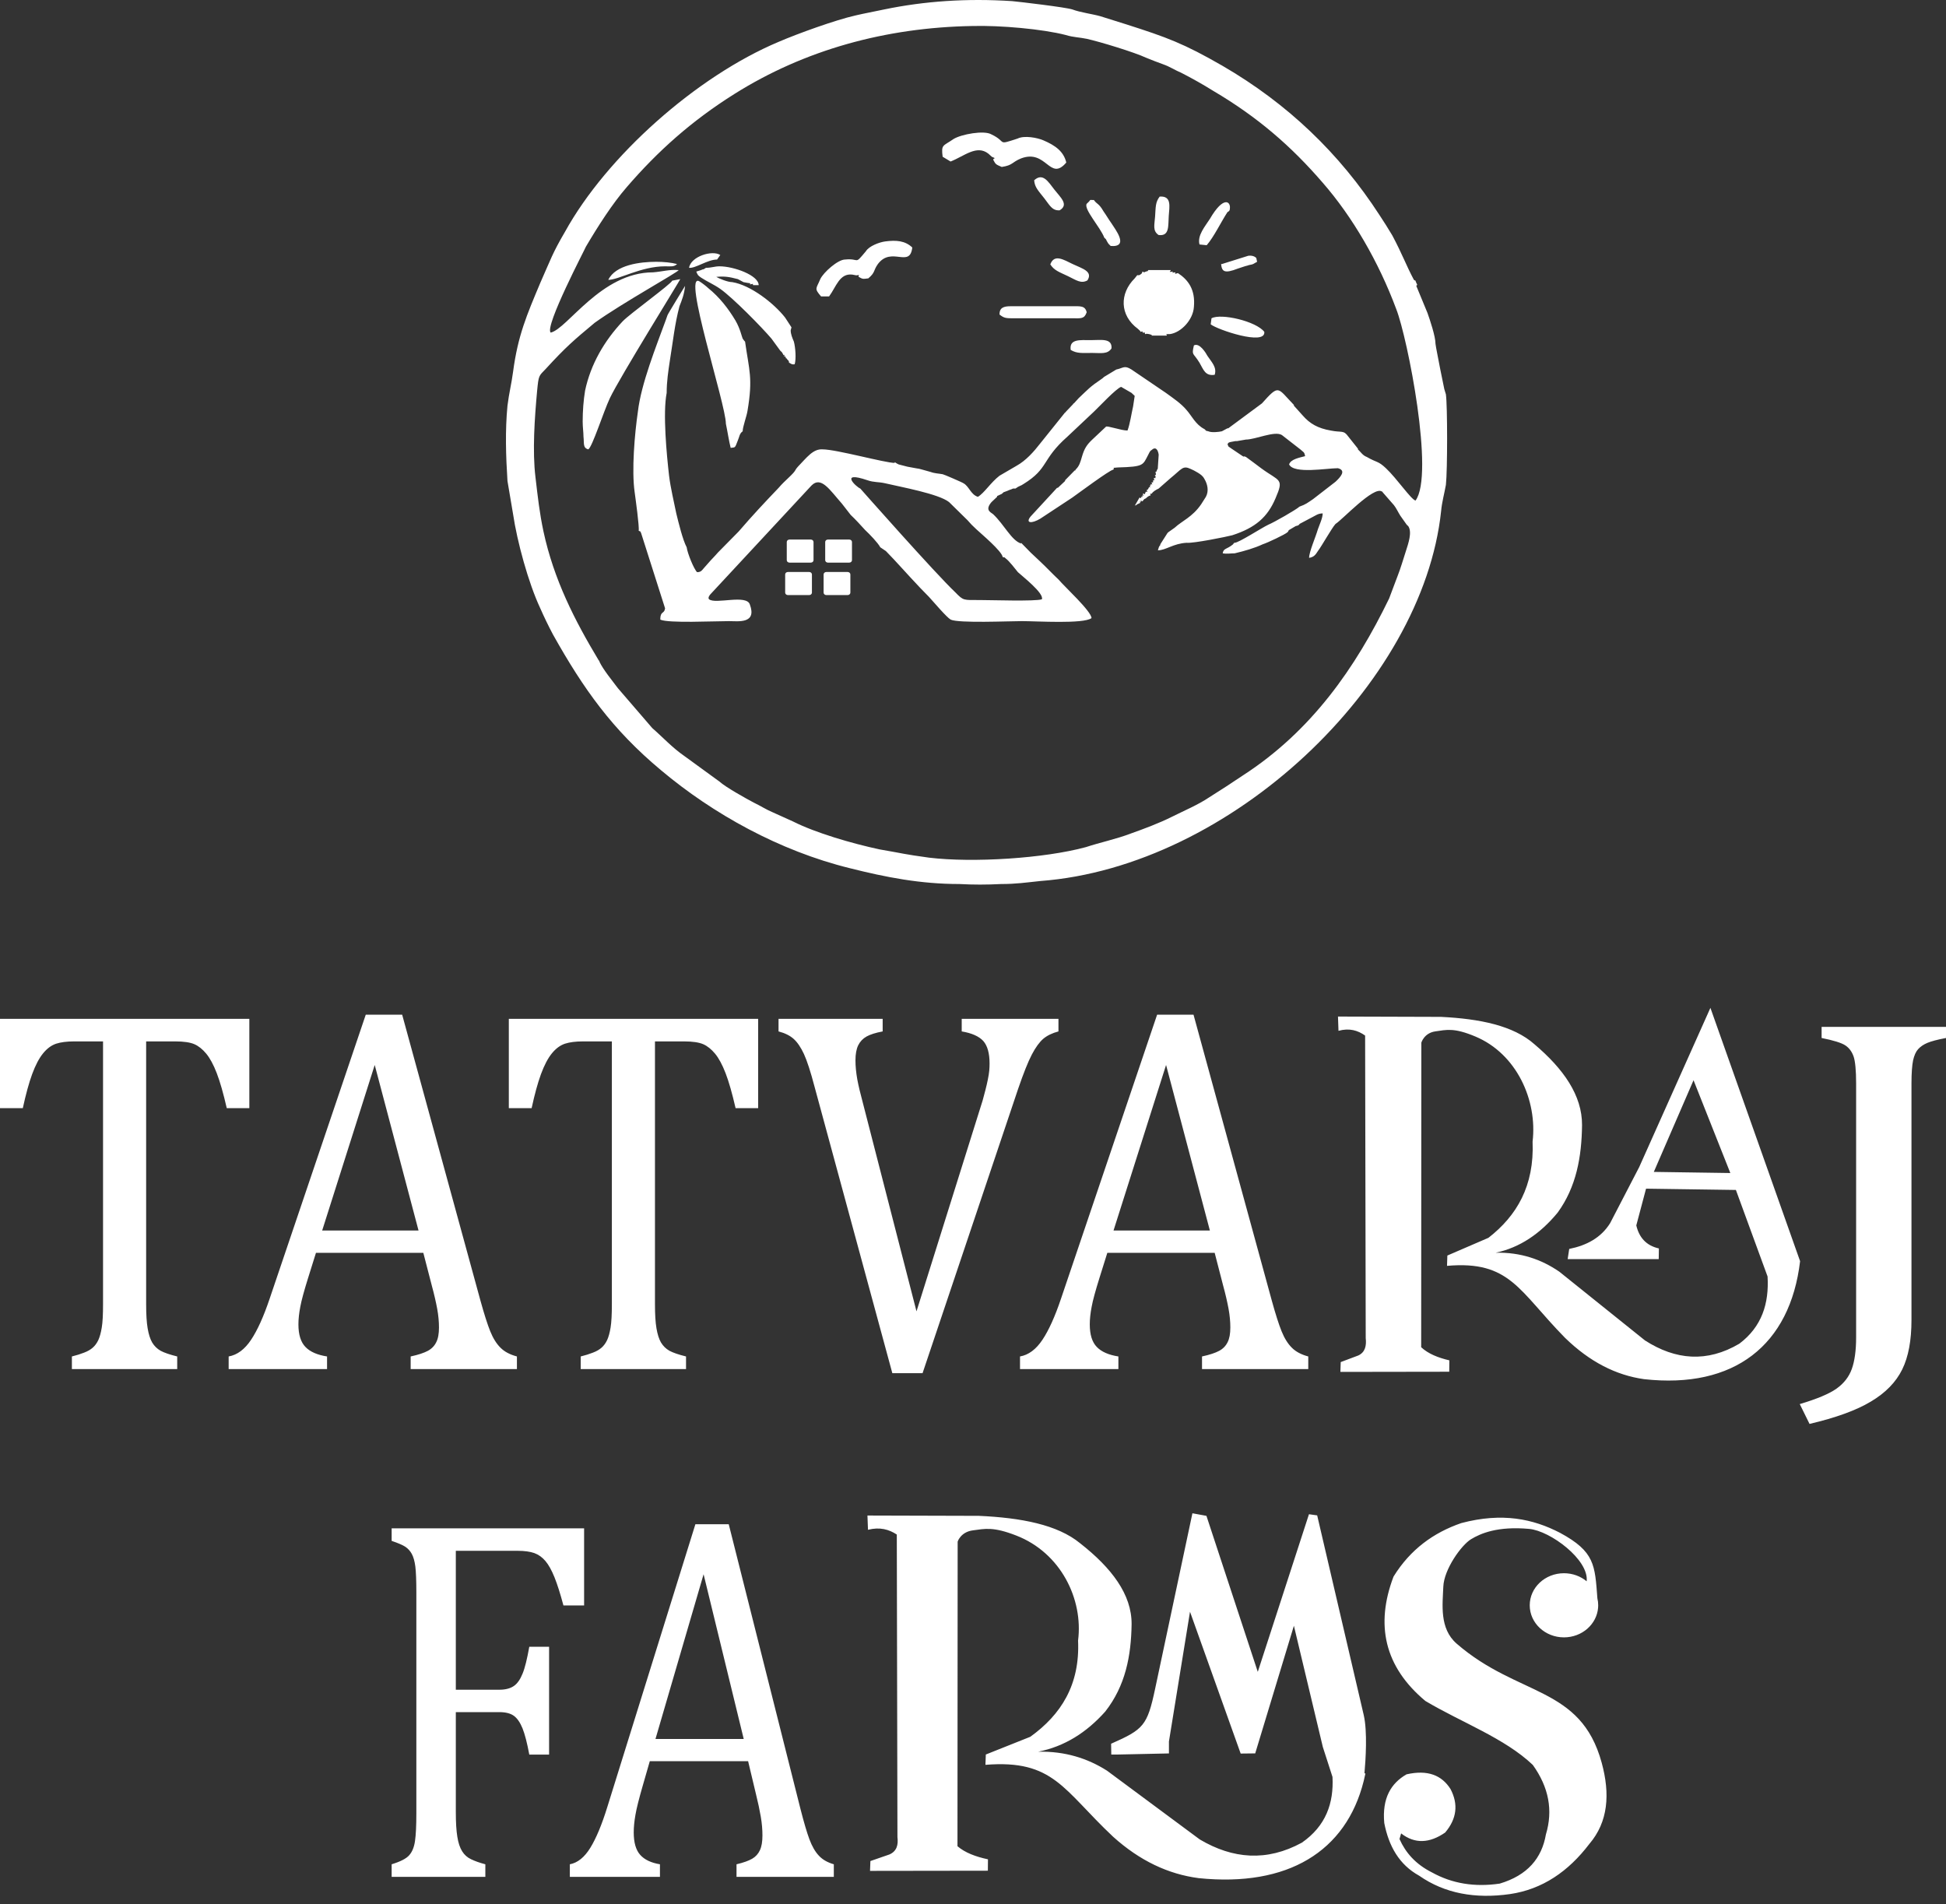 <svg xmlns="http://www.w3.org/2000/svg" width="140" height="137" viewBox="0 0 140 137" fill="none"><rect x="0" y="0" width="140" height="137" fill="#333333" stroke="none"/><path fill-rule="evenodd" clip-rule="evenodd" d="M68.28 36.122L69.603 37.422C69.834 37.693 69.949 37.802 70.237 38.073C70.582 38.398 72.078 39.644 72.136 40.078C72.309 40.132 72.194 40.024 72.366 40.186C72.597 40.349 73.057 40.945 73.23 41.162C73.517 41.433 75.129 42.679 74.956 43.113C74.496 43.275 71.273 43.167 70.467 43.167C69.316 43.167 69.316 43.221 68.74 42.625C67.301 41.27 61.891 35.146 61.891 35.146C61.603 35.038 60.337 33.845 62.409 34.55C62.87 34.713 63.215 34.658 63.675 34.767C64.826 35.038 67.531 35.526 68.28 36.122ZM46.984 19.592C43.243 19.592 40.825 23.657 39.617 23.928C39.157 23.494 42.149 17.804 42.149 17.75C43.013 16.286 44.049 14.661 45.085 13.468C47.329 10.867 49.747 8.699 52.855 6.748C57.862 3.605 63.675 1.979 69.949 1.871C71.963 1.816 75.014 2.088 76.683 2.521C77.201 2.684 77.661 2.684 78.179 2.792C79.158 3.009 81.633 3.768 82.438 4.147C82.841 4.31 83.244 4.472 83.705 4.635C84.165 4.797 84.568 5.068 84.971 5.231C85.719 5.61 86.582 6.098 87.273 6.531C90.496 8.428 92.914 10.542 95.158 13.143C97.288 15.582 99.187 18.834 100.454 22.248C101.259 24.307 103.216 34.171 101.835 36.013C101.49 35.905 100.511 34.442 99.705 33.683C99.13 33.141 99.072 33.303 98.324 32.87C98.036 32.762 97.921 32.545 97.691 32.328V32.274L97 31.407C96.655 30.919 96.54 31.136 95.734 30.973C94.813 30.811 94.237 30.485 93.719 29.889L93.086 29.185V29.131C91.878 27.884 92.05 27.613 90.784 29.022L88.367 30.811H88.309L87.906 31.027C87.676 31.081 87.158 31.136 86.928 31.027C86.64 30.973 86.813 30.973 86.64 30.865C86.007 30.54 85.719 29.889 85.374 29.51C84.971 29.022 84.395 28.643 83.877 28.264L81.403 26.584C80.884 26.258 80.827 26.475 80.309 26.584L79.503 27.071C79.388 27.125 79.388 27.18 79.215 27.288C78.41 27.83 78.294 27.992 77.604 28.643L77.258 29.022C77.201 29.022 77.201 29.076 77.201 29.076L76.683 29.618C76.683 29.672 76.625 29.672 76.625 29.672L74.841 31.895C74.381 32.491 73.805 33.141 73.115 33.52L71.906 34.225C71.273 34.713 70.812 35.471 70.352 35.742C69.834 35.58 69.719 34.984 69.316 34.767C69.258 34.713 67.877 34.117 67.819 34.117C67.531 34.062 67.244 34.062 66.956 33.954C65.575 33.575 66.668 33.845 65.287 33.575L64.654 33.412C64.424 33.303 64.481 33.303 64.366 33.249V33.303C63.675 33.303 60.164 32.328 59.186 32.328C58.495 32.274 58.035 32.924 57.402 33.575C57.114 33.9 57.344 33.791 56.711 34.388C56.481 34.604 56.251 34.821 56.02 35.092C54.984 36.176 54.121 37.097 53.142 38.235L51.646 39.753C51.416 40.024 51.186 40.24 50.955 40.511C50.495 40.999 50.495 41.162 50.15 41.162C49.919 40.945 49.459 39.807 49.401 39.373C49.114 38.831 48.826 37.639 48.653 36.935C48.48 36.067 48.25 35.146 48.135 34.225C47.962 32.708 47.675 29.727 47.962 28.264C47.962 27.451 48.078 26.692 48.193 25.933C48.423 24.524 48.538 23.332 48.883 22.031C49.056 21.598 49.229 21.164 49.286 20.568C49.286 20.568 48.02 22.627 48.02 22.681C47.962 22.844 47.962 22.844 47.905 23.007C47.214 24.903 46.121 27.613 45.891 29.618C45.66 31.19 45.43 33.845 45.66 35.417C45.718 35.851 46.006 37.91 45.948 38.181C46.121 38.289 46.006 38.127 46.121 38.344L47.847 43.763C47.79 44.197 47.502 43.926 47.502 44.576C48.078 44.847 51.358 44.684 52.452 44.684C53.085 44.684 54.466 44.901 53.948 43.492C53.718 42.733 51.473 43.492 51.013 43.113C50.898 43.004 51.071 42.788 51.128 42.733L58.38 34.929C59.071 34.225 59.704 35.255 60.567 36.23L61.2 37.043C61.546 37.368 61.891 37.748 62.236 38.127C62.582 38.452 63.157 39.048 63.33 39.373L63.733 39.644C64.481 40.403 65.229 41.27 66.208 42.3L66.841 42.95C67.186 43.33 68.107 44.413 68.395 44.576C68.97 44.847 72.597 44.684 73.517 44.684C74.611 44.684 77.949 44.901 78.525 44.468C78.525 43.98 76.568 42.191 76.165 41.704C75.704 41.27 75.302 40.837 74.841 40.403C74.611 40.186 74.438 40.024 74.15 39.753L73.46 39.048V39.102C72.769 38.886 72.251 37.748 71.445 36.989C71.215 36.826 70.87 36.664 71.33 36.122L71.733 35.742V35.688L72.078 35.526C72.136 35.471 72.136 35.471 72.194 35.417C72.309 35.363 72.366 35.363 72.481 35.309C72.712 35.2 72.654 35.255 72.884 35.146H73.057C73.345 34.929 73.402 34.984 73.632 34.821C75.474 33.683 74.899 33.087 76.798 31.407L78.697 29.618C79.1 29.239 80.251 27.992 80.654 27.83L81.403 28.264C81.518 28.372 81.518 28.372 81.633 28.48L81.518 29.239C81.403 29.727 81.287 30.54 81.115 30.973C80.654 30.973 79.618 30.594 79.561 30.702L78.582 31.623C78.179 32.003 78.007 32.274 77.834 32.87C77.719 33.249 77.661 33.52 77.374 33.791C77.374 33.845 77.374 33.845 77.316 33.845L76.625 34.55V34.604L76.107 35.092H76.05L74.15 37.151C73.748 37.639 74.208 37.693 74.841 37.314L77.143 35.797C77.604 35.471 79.791 33.845 80.079 33.791C80.309 33.629 79.791 33.683 80.424 33.629C82.323 33.575 82.208 33.466 82.611 32.708C82.669 32.599 82.726 32.436 82.841 32.382C83.129 32.111 83.302 32.328 83.359 32.708L83.302 33.575C83.302 33.683 83.302 33.737 83.244 33.791C83.129 34.117 83.244 33.845 83.129 33.954C83.187 34.279 83.187 34.117 83.072 34.171L83.129 34.225C83.129 34.55 83.129 34.333 83.014 34.388C83.072 34.713 83.014 34.496 82.957 34.55C82.957 34.821 82.957 34.658 82.841 34.713C82.899 34.875 82.957 34.875 82.784 34.821C82.784 35.038 82.841 34.875 82.726 34.929C82.726 35.092 82.784 35.092 82.669 35.038C82.554 35.309 82.554 35.2 82.496 35.255C82.554 35.417 82.554 35.417 82.438 35.363C82.266 35.742 82.438 35.471 82.208 35.526C82.266 35.688 82.323 35.688 82.151 35.634C82.208 35.797 82.266 35.742 82.093 35.742C82.093 35.851 82.151 35.851 81.978 35.797L81.633 36.393L81.69 36.339C81.69 36.393 81.748 36.339 81.805 36.284L82.036 36.176C81.978 36.013 81.921 36.068 82.093 36.122C82.036 35.959 82.036 36.013 82.208 36.068C82.266 35.905 82.208 36.068 82.323 35.905L82.438 35.851C82.554 35.742 82.611 35.688 82.784 35.634C82.726 35.471 82.726 35.526 82.841 35.526C82.957 35.363 83.129 35.255 83.359 35.146L84.223 34.388C85.028 33.737 85.086 33.466 85.662 33.737L85.892 33.845L86.18 34.008C86.352 34.116 86.525 34.225 86.64 34.442C86.87 34.821 86.985 35.309 86.755 35.742L86.41 36.284C85.777 37.206 85.028 37.477 84.51 37.964L84.05 38.289L83.993 38.344L83.475 39.157V39.211C83.359 39.319 83.359 39.428 83.302 39.59C83.877 39.59 84.395 39.102 85.374 39.048C85.834 39.102 88.252 38.614 88.655 38.506C90.324 37.964 91.187 37.206 91.763 35.851C92.396 34.388 92.05 34.658 90.727 33.683C90.439 33.466 89.863 33.033 89.633 32.87C89.345 32.762 89.575 32.924 89.403 32.816L88.597 32.274C88.309 32.057 88.424 32.22 88.309 31.949C88.424 31.84 88.252 31.84 88.885 31.732C88.942 31.732 89 31.732 89 31.732L89.633 31.623C90.324 31.623 91.705 30.973 92.223 31.298L93.547 32.328C93.777 32.545 93.835 32.491 93.892 32.816C93.489 32.924 92.856 33.033 92.741 33.412C93.086 34.117 95.446 33.683 96.252 33.683C96.885 33.845 96.425 34.333 96.079 34.658L94.468 35.905C94.065 36.176 93.95 36.284 93.489 36.447C93.259 36.664 91.647 37.585 91.245 37.748C90.784 37.964 89.115 39.048 88.827 39.048C88.77 39.048 88.77 39.048 88.77 39.102C88.77 39.102 88.712 39.102 88.712 39.157C88.252 39.536 88.021 39.428 87.964 39.807C88.252 39.861 88.539 39.807 88.827 39.807C89.518 39.644 90.266 39.428 90.842 39.157C91.187 39.048 92.453 38.452 92.626 38.289C92.741 38.181 92.626 38.235 92.741 38.127L93.201 37.856C93.432 37.748 93.086 37.91 93.374 37.802C93.374 37.802 93.489 37.748 93.489 37.693L94.41 37.206C94.64 37.097 94.813 36.935 95.158 36.935C95.158 37.26 94.928 37.748 94.813 38.073C94.64 38.669 94.18 39.699 94.18 40.132C94.525 40.078 94.64 39.915 94.813 39.644C95.101 39.265 95.791 38.018 96.079 37.693C96.54 37.422 98.842 34.929 99.418 35.363C99.418 35.363 99.475 35.363 99.475 35.417L100.281 36.339C100.454 36.555 100.569 36.826 100.741 37.097L101.202 37.748L101.317 37.856C101.605 38.289 101.317 39.102 101.144 39.644C100.972 40.186 100.741 40.945 100.569 41.379C100.338 41.975 100.166 42.462 99.936 43.059C97.518 48.044 94.353 52.597 89.403 55.794C88.597 56.336 87.849 56.824 86.985 57.366C86.18 57.908 85.144 58.341 84.28 58.775C83.417 59.209 82.266 59.642 81.345 59.967C80.367 60.347 79.1 60.618 78.122 60.943C75.129 61.756 70.006 62.081 66.841 61.701C64.884 61.431 65.172 61.431 63.272 61.105C61.258 60.672 58.668 59.913 57.056 59.1C56.596 58.883 56.078 58.667 55.617 58.45C55.099 58.233 54.697 57.962 54.236 57.745C53.718 57.474 52.164 56.607 51.761 56.228L49.229 54.385C48.365 53.789 47.675 53.03 46.926 52.38L44.452 49.508C44.049 48.966 43.416 48.207 43.128 47.611C43.128 47.557 43.128 47.557 43.07 47.502C41.344 44.63 39.847 41.704 39.099 38.235C38.811 36.88 38.696 35.797 38.523 34.333C38.293 32.436 38.466 30.052 38.638 28.155C38.754 26.963 38.754 27.071 39.272 26.529C40.711 24.958 41.286 24.47 42.782 23.223C44.739 21.814 48.768 19.592 48.826 19.43C48.135 19.375 47.675 19.538 46.984 19.592ZM40.653 16.666C39.732 18.237 39.617 18.671 38.869 20.351C37.89 22.681 37.257 24.145 36.912 26.746C36.797 27.613 36.624 28.264 36.509 29.185C36.336 30.973 36.394 32.816 36.509 34.604L36.912 36.989C37.2 38.94 38.005 41.92 38.869 43.763C39.157 44.413 39.444 45.01 39.789 45.66C41.977 49.562 44.049 52.488 47.56 55.415C51.301 58.558 56.078 61.214 61.143 62.46C63.733 63.111 66.208 63.598 69.028 63.598C70.006 63.652 70.985 63.652 72.021 63.598C73.115 63.598 73.805 63.49 74.841 63.382C88.539 62.352 102.353 49.237 103.677 36.772C103.734 36.122 103.907 35.526 104.022 34.875C104.137 33.845 104.137 29.185 104.022 28.372C103.964 28.209 103.964 28.155 103.907 27.992L103.619 26.584C103.562 26.258 103.274 24.849 103.274 24.741C103.044 24.47 103.101 24.253 102.928 23.711L101.892 20.568C101.835 20.459 101.892 20.622 101.777 20.459C101.72 20.243 101.72 20.351 101.72 20.134C101.144 19.05 100.914 18.346 100.166 16.937C99.878 16.449 99.532 15.907 99.245 15.473C96.367 11.03 92.626 7.453 87.964 4.743C85.144 3.117 83.935 2.684 81.057 1.762L79.158 1.166C78.582 1.004 77.719 0.895 77.143 0.678C76.625 0.516 73.402 0.137 72.827 0.082C69.546 -0.134 66.496 0.082 63.618 0.678C62.87 0.841 62.236 0.949 61.546 1.112C60.107 1.437 57.402 2.413 56.02 3.009C50.092 5.502 43.646 11.246 40.653 16.666ZM52.222 30.485C52.337 31.027 52.452 31.786 52.567 32.22C52.912 32.166 52.855 32.274 53.085 31.678C53.2 31.407 53.2 31.19 53.43 31.027C53.43 30.702 53.718 29.944 53.776 29.564C54.179 27.18 53.891 26.638 53.603 24.578C53.545 24.524 53.545 24.524 53.43 24.361C53.373 24.253 53.258 23.657 52.912 23.061C52.394 22.194 51.761 21.381 50.955 20.73C50.783 20.568 50.495 20.351 50.322 20.243C49.056 19.484 52.222 29.076 52.222 30.485ZM48.365 20.189C48.25 20.459 45.315 22.573 44.797 23.115C43.473 24.524 42.495 26.204 42.092 28.101C41.977 28.805 41.919 29.564 41.919 30.323C41.919 30.756 41.977 31.081 41.977 31.407C42.034 31.895 41.919 32.22 42.322 32.328C42.61 32.166 43.416 29.618 43.876 28.643C44.567 27.18 48.941 20.134 48.941 20.08L48.365 20.189ZM82.208 19.538C82.093 19.647 82.266 19.592 82.036 19.755C81.863 19.863 81.921 19.755 81.805 19.809L81.633 20.026C80.539 21.11 80.539 22.681 81.863 23.657L82.036 23.82C82.036 23.765 82.036 23.82 82.036 23.874C82.323 23.82 82.151 23.82 82.208 23.928C82.496 23.928 82.323 23.928 82.381 24.036C82.496 24.036 82.381 23.982 82.669 24.036C83.072 24.145 82.784 24.09 82.841 24.145H83.935C83.993 24.036 83.705 24.036 84.165 24.036C84.971 23.928 85.834 23.007 85.892 22.085C86.007 20.839 85.489 20.134 84.741 19.647C84.51 19.701 84.51 19.755 84.568 19.592C84.165 19.647 84.395 19.592 84.395 19.538C83.993 19.592 84.223 19.538 84.223 19.43C83.877 19.43 82.899 19.43 82.611 19.43C82.496 19.538 82.784 19.43 82.438 19.538C82.151 19.647 82.381 19.592 82.208 19.538ZM50.783 19.267C50.725 19.321 50.783 19.267 50.61 19.375C50.553 19.375 50.553 19.375 50.437 19.43C50.265 19.484 50.265 19.484 50.092 19.538C50.207 19.809 50.207 19.809 50.437 19.972C50.84 20.243 51.358 20.459 51.819 20.785C52.74 21.435 54.812 23.549 55.502 24.361L56.135 25.229C56.193 25.283 56.135 25.229 56.251 25.337C56.366 25.554 56.308 25.391 56.366 25.554C56.481 25.5 56.423 25.5 56.423 25.662C56.538 25.662 56.481 25.554 56.538 25.77C56.654 25.825 56.538 25.716 56.654 25.879C56.826 26.041 56.711 25.933 56.769 26.096C56.826 26.096 56.941 26.258 57.172 26.204C57.287 25.825 57.229 25.012 57.114 24.578C56.999 24.307 56.884 24.036 56.884 23.765L56.941 23.549L56.481 22.844C55.675 21.814 54.006 20.514 52.682 20.297C52.337 20.297 51.704 20.026 51.531 19.918C52.164 19.863 52.452 19.918 53.085 20.08L53.488 20.297L53.776 20.351C54.121 20.405 53.948 20.351 53.948 20.459C54.294 20.405 54.121 20.405 54.179 20.514H54.581C54.581 19.809 52.797 19.159 51.761 19.159C51.416 19.159 51.186 19.267 50.783 19.267ZM62.294 18.075C61.431 19.105 61.891 18.563 60.797 18.671C60.279 18.671 59.243 19.592 59.013 20.08C58.725 20.785 58.553 20.73 59.071 21.326H59.646C60.164 20.622 60.395 19.647 61.316 19.755L61.603 19.809C61.949 19.755 61.718 19.809 61.776 19.918C62.064 20.08 62.064 20.08 62.467 20.026C62.985 19.592 62.812 19.484 63.157 18.996C64.136 17.696 65.46 19.321 65.632 17.804C65.114 17.316 64.481 17.262 63.675 17.37C63.272 17.424 62.524 17.696 62.294 18.075ZM73.21 9.968C71.659 10.476 72.481 10.213 71.321 9.667C70.806 9.358 69.156 9.655 68.599 10.002C67.838 10.531 67.703 10.374 67.816 11.276L68.388 11.62C69.378 11.229 70.264 10.396 71.106 11.054L71.356 11.28C71.735 11.432 71.47 11.348 71.454 11.491C71.631 11.824 71.631 11.824 72.068 12.011C72.875 11.889 72.776 11.678 73.448 11.4C75.296 10.691 75.517 13.098 76.711 11.693C76.525 10.899 75.932 10.467 75.058 10.093C74.621 9.906 73.695 9.729 73.21 9.968ZM71.906 22.627C72.251 22.898 72.366 22.898 72.999 22.898H77.201C77.776 22.898 78.007 22.952 78.179 22.465C78.064 21.977 77.719 22.031 77.086 22.031H72.712C72.194 22.031 71.906 22.139 71.906 22.627ZM90.957 23.874C90.381 23.115 87.849 22.519 87.158 22.898L87.1 23.332C87.561 23.711 91.072 24.903 90.957 23.874ZM79.446 17.099C79.676 17.316 79.503 17.154 79.676 17.424C79.733 17.533 79.791 17.587 79.906 17.696C81.287 17.804 80.194 16.449 79.964 16.07C79.733 15.745 79.618 15.528 79.388 15.203C79.043 14.606 78.928 14.715 78.697 14.39C78.294 14.39 78.525 14.335 78.294 14.552C78.294 14.552 78.237 14.606 78.179 14.661C77.949 15.04 79.158 16.341 79.446 17.099ZM88.309 15.257C88.424 15.203 88.482 15.148 88.482 14.986C88.539 14.498 88.021 14.065 87.043 15.745C86.698 16.287 86.122 16.937 86.295 17.587L86.813 17.641C87.331 17.045 87.849 15.961 88.309 15.257ZM79.964 25.066C80.021 24.307 79.215 24.47 78.467 24.47C77.719 24.47 76.913 24.361 77.028 25.174C77.489 25.445 77.834 25.391 78.582 25.391C79.215 25.391 79.676 25.5 79.964 25.066ZM78.233 20.17C78.648 19.517 77.851 19.32 77.183 19.002C76.515 18.684 75.848 18.246 75.561 19.02C75.843 19.457 76.177 19.556 76.844 19.873C77.41 20.142 77.769 20.434 78.233 20.17ZM83.351 16.906C84.151 17.011 84.033 16.243 84.083 15.54C84.133 14.837 84.301 14.087 83.432 14.141C83.114 14.556 83.149 14.884 83.099 15.587C83.056 16.182 82.911 16.607 83.351 16.906ZM76.233 15.13C76.916 14.723 76.299 14.209 75.855 13.642C75.412 13.075 75.026 12.399 74.4 12.969C74.441 13.479 74.692 13.708 75.136 14.275C75.511 14.755 75.692 15.169 76.233 15.13ZM43.761 20.134C44.509 20.134 46.121 19.159 47.847 19.159C48.25 19.159 48.48 19.213 48.711 18.996C48.308 18.888 47.732 18.834 47.214 18.834C46.063 18.834 44.279 19.05 43.761 20.134ZM85.892 24.849C85.719 25.608 85.834 25.337 86.295 26.096C86.582 26.583 86.698 27.071 87.388 26.963C87.561 26.421 87.158 26.041 86.87 25.608C86.755 25.391 86.295 24.632 85.892 24.849ZM87.849 18.996C87.906 19.538 88.079 19.701 89.057 19.321C89.403 19.213 89.518 19.159 89.748 19.105C89.863 19.05 90.036 19.05 90.151 18.996L90.439 18.834L90.381 18.563C90.381 18.563 90.209 18.346 89.806 18.4L87.906 18.996H87.849ZM49.574 19.267C50.034 19.321 50.898 18.671 51.589 18.671L51.819 18.346C51.243 17.966 49.689 18.454 49.574 19.267ZM101.892 20.568L102.928 23.711C103.101 24.253 103.044 24.47 103.274 24.741C103.274 24.199 102.871 23.007 102.698 22.519L101.892 20.568C101.95 20.459 102.007 20.568 101.892 20.351C101.72 19.972 101.95 20.297 101.72 20.134C101.72 20.351 101.72 20.243 101.777 20.459C101.892 20.622 101.835 20.459 101.892 20.568ZM56.795 38.816H58.333C58.44 38.816 58.527 38.894 58.527 38.99V40.301C58.527 40.397 58.44 40.475 58.333 40.475H56.795C56.689 40.475 56.602 40.397 56.602 40.301V38.99C56.602 38.894 56.689 38.816 56.795 38.816ZM56.681 41.15H58.218C58.325 41.15 58.412 41.229 58.412 41.325V42.635C58.412 42.731 58.325 42.81 58.218 42.81H56.681C56.574 42.81 56.487 42.731 56.487 42.635V41.325C56.487 41.229 56.574 41.15 56.681 41.15ZM59.561 38.816H61.099C61.206 38.816 61.293 38.894 61.293 38.99V40.301C61.293 40.397 61.206 40.475 61.099 40.475H59.561C59.455 40.475 59.367 40.397 59.367 40.301V38.99C59.367 38.894 59.455 38.816 59.561 38.816ZM59.446 41.15H60.984C61.09 41.15 61.178 41.229 61.178 41.325V42.635C61.178 42.731 61.09 42.81 60.984 42.81H59.446C59.34 42.81 59.252 42.731 59.252 42.635V41.325C59.252 41.229 59.34 41.15 59.446 41.15Z" fill="white"></path><path fill-rule="evenodd" clip-rule="evenodd" d="M112.515 113.18C113.142 113.18 113.714 113.399 114.148 113.76C114.327 112.215 111.535 110.131 110.016 109.991C107.738 109.783 106.519 110.316 105.83 110.733C105.14 111.151 103.884 112.89 103.835 114.153C103.786 115.417 103.54 117.156 104.795 118.246C109.222 122.087 113.713 121.264 115.229 126.811C115.848 129.074 115.694 131.071 114.342 132.654C112.832 134.638 110.968 135.917 108.637 136.262C106.138 136.618 103.941 136.224 102.099 134.941C100.657 134.146 99.912 132.81 99.587 131.15C99.424 129.361 100.07 128.293 101.188 127.648C102.728 127.298 103.731 127.724 104.352 128.703C104.935 129.809 104.798 130.852 103.97 131.834C102.849 132.608 101.789 132.669 100.8 131.897C100.761 132.033 100.722 132.168 100.683 132.303C101.119 133.273 101.829 134.11 103.028 134.709C104.476 135.512 106.099 135.772 107.892 135.509C109.895 134.913 110.921 133.681 111.216 131.973C111.739 130.241 111.427 128.58 110.275 126.972C108.252 125.044 105.12 123.904 102.543 122.369C99.588 119.899 98.94 116.881 100.254 113.421C101.462 111.466 103.134 110.259 105.13 109.572C108.075 108.792 110.299 109.271 112.226 110.27C114.743 111.627 114.739 112.595 114.92 114.988C114.958 115.148 114.978 115.315 114.978 115.487C114.978 115.546 114.976 115.604 114.971 115.662C114.875 116.854 113.813 117.794 112.515 117.794C111.155 117.794 110.053 116.761 110.053 115.487C110.053 114.213 111.155 113.18 112.515 113.18ZM121.837 77.712L118.98 84.308L124.484 84.389L121.837 77.712ZM62.592 134.593L71.069 134.581L71.077 133.762C70.194 133.573 69.428 133.287 68.883 132.819L68.896 110.907C68.896 110.907 69.109 110.212 69.989 110.096C70.869 109.98 71.446 109.822 73.108 110.467C76.321 111.713 77.94 115.051 77.559 118.026C77.702 121.216 76.324 123.364 74.121 124.947L70.922 126.222L70.895 126.964C75.8 126.569 76.483 128.755 80.078 132.135C82.003 133.871 84.061 134.832 86.235 135.115C92.649 135.773 96.834 133.194 98.105 128.14L98.106 128.136C98.152 127.953 98.194 127.768 98.233 127.579H98.162C98.25 126.598 98.383 124.565 98.11 123.382C97.74 121.782 94.761 109.018 94.761 109.018L94.17 108.936L90.488 120.275L86.794 109.052L85.785 108.867L83.1 121.504C82.537 124.154 82.269 124.415 79.936 125.446L79.948 126.222L80.332 126.225L84.096 126.144V125.285L85.612 115.95L89.257 126.153L90.303 126.141L93.086 116.959L95.167 125.677L95.863 127.835C95.96 129.725 95.387 131.363 93.658 132.564C91.136 133.938 88.695 133.741 86.315 132.332L79.638 127.382C78.237 126.494 76.623 125.979 74.689 126.019C76.573 125.649 78.162 124.647 79.513 123.133C80.966 121.284 81.379 119.125 81.41 116.843C81.423 114.7 79.968 112.796 77.705 111.023C76.07 109.679 73.451 109.19 70.429 109.052L62.406 109.029L62.445 110.055C63.295 109.84 63.952 110.025 64.518 110.397L64.564 132.159C64.631 132.708 64.529 133.171 63.991 133.411L62.619 133.886L62.592 134.593ZM96.431 98.696L104.262 98.684L104.27 97.865C103.454 97.675 102.746 97.39 102.243 96.922L102.255 75.01C102.255 75.01 102.452 74.314 103.264 74.198C104.077 74.082 104.61 73.925 106.146 74.57C109.114 75.816 110.61 79.153 110.258 82.129C110.39 85.319 109.117 87.467 107.081 89.05L104.126 90.325L104.102 91.067C108.633 90.672 109.264 92.858 112.585 96.238C114.364 97.974 116.265 98.935 118.273 99.218C124.764 99.939 128.786 96.776 129.503 90.731L123.051 72.506L117.929 83.96L115.836 87.995C115.177 89.052 114.143 89.597 112.893 89.85L112.782 90.58H119.332L119.345 89.815C118.421 89.606 117.921 89.016 117.719 88.157L118.421 85.514L124.885 85.607L127.163 91.832C127.277 93.767 126.758 95.444 125.132 96.667C122.802 98.041 120.546 97.844 118.347 96.435L112.179 91.485C110.885 90.597 109.393 90.082 107.606 90.122C109.347 89.752 110.815 88.75 112.063 87.235C113.406 85.387 113.788 83.227 113.816 80.946C113.828 78.803 112.483 76.899 110.393 75.126C108.882 73.782 106.463 73.293 103.671 73.155L96.258 73.132L96.294 74.158C97.08 73.943 97.687 74.128 98.21 74.5L98.253 96.261C98.314 96.81 98.22 97.274 97.723 97.513L96.455 97.989L96.431 98.696ZM47.157 125.103H53.505L50.618 113.254L47.157 125.103ZM52.987 135.022V134.119C53.495 134 53.867 133.862 54.116 133.718C54.365 133.574 54.551 133.367 54.671 133.103C54.795 132.84 54.852 132.489 54.852 132.044C54.852 131.63 54.816 131.179 54.733 130.696C54.65 130.213 54.536 129.668 54.386 129.072L53.821 126.702H46.748L46.23 128.501C45.97 129.404 45.794 130.094 45.716 130.558C45.633 131.022 45.592 131.448 45.592 131.824C45.592 132.558 45.748 133.097 46.059 133.442C46.364 133.787 46.841 134.012 47.478 134.119V135.022H40.996V134.119C41.561 134.012 42.053 133.611 42.472 132.928C42.892 132.244 43.302 131.26 43.695 129.987L50.028 109.655H52.427L57.588 130.138C57.832 131.091 58.044 131.818 58.231 132.32C58.417 132.821 58.645 133.216 58.91 133.498C59.169 133.78 59.531 133.987 59.987 134.119V135.022H52.987ZM42.022 109.95V115.498H40.535C40.312 114.665 40.099 113.987 39.892 113.473C39.685 112.959 39.467 112.57 39.239 112.301C39.011 112.031 38.747 111.843 38.441 111.73C38.135 111.624 37.736 111.567 37.244 111.567H32.793V121.561H35.923C36.368 121.561 36.715 121.467 36.969 121.291C37.223 121.116 37.43 120.815 37.596 120.401C37.767 119.987 37.923 119.342 38.078 118.47H39.503V126.226H38.078C37.923 125.392 37.762 124.765 37.591 124.339C37.42 123.918 37.213 123.618 36.974 123.442C36.736 123.266 36.384 123.172 35.923 123.172H32.793V130.376C32.793 131.11 32.829 131.699 32.901 132.138C32.969 132.577 33.088 132.928 33.249 133.185C33.409 133.442 33.627 133.636 33.902 133.762C34.176 133.893 34.513 134.012 34.917 134.119V135.022H28.176V134.119C28.808 133.925 29.228 133.712 29.44 133.467C29.652 133.229 29.792 132.89 29.855 132.451C29.922 132.012 29.953 131.335 29.953 130.432V114.539C29.953 113.699 29.927 113.078 29.881 112.696C29.829 112.307 29.746 112.013 29.627 111.793C29.512 111.58 29.357 111.411 29.165 111.279C28.974 111.154 28.642 111.009 28.176 110.853V109.95H42.022ZM137.516 94.963C137.516 96.422 137.299 97.61 136.85 98.52C136.401 99.43 135.656 100.201 134.598 100.828C133.548 101.461 132.071 101.994 130.182 102.438L129.479 101.011C130.725 100.64 131.608 100.268 132.129 99.896C132.651 99.524 133.02 99.053 133.223 98.487C133.425 97.926 133.534 97.166 133.534 96.211V77.937C133.534 76.994 133.469 76.35 133.353 76.006C133.23 75.656 133.034 75.39 132.759 75.207C132.484 75.024 131.912 74.846 131.051 74.674V73.875H140V74.674C139.377 74.791 138.928 74.913 138.653 75.029C138.378 75.146 138.161 75.296 137.994 75.479C137.835 75.656 137.712 75.923 137.632 76.284C137.56 76.639 137.516 77.194 137.516 77.937V94.963ZM80.11 88.524H87.041L83.89 76.615L80.11 88.524ZM86.476 98.493V97.585C87.03 97.466 87.438 97.327 87.709 97.182C87.981 97.037 88.184 96.829 88.315 96.564C88.451 96.3 88.513 95.947 88.513 95.5C88.513 95.084 88.473 94.63 88.383 94.145C88.292 93.66 88.168 93.112 88.003 92.513L87.387 90.131H79.663L79.097 91.939C78.814 92.847 78.621 93.54 78.537 94.006C78.446 94.473 78.401 94.901 78.401 95.279C78.401 96.016 78.57 96.558 78.91 96.905C79.244 97.251 79.764 97.478 80.46 97.585V98.493H73.382V97.585C73.998 97.478 74.536 97.075 74.994 96.388C75.453 95.701 75.9 94.712 76.33 93.433L83.245 72.999H85.865L91.501 93.584C91.766 94.542 91.998 95.273 92.202 95.777C92.406 96.281 92.655 96.678 92.944 96.961C93.226 97.245 93.623 97.453 94.12 97.585V98.493H86.476ZM63.501 73.295V74.202C62.992 74.296 62.602 74.423 62.342 74.567C62.075 74.719 61.877 74.927 61.742 75.198C61.611 75.469 61.544 75.828 61.544 76.288C61.544 76.704 61.589 77.157 61.674 77.642C61.764 78.128 61.895 78.669 62.059 79.274L65.935 94.34L70.694 79.167C70.761 78.928 70.829 78.682 70.892 78.424C70.96 78.165 71.016 77.913 71.067 77.668C71.118 77.422 71.152 77.208 71.169 77.025C71.186 76.836 71.192 76.666 71.192 76.508C71.192 75.771 71.039 75.229 70.739 74.889C70.433 74.555 69.913 74.322 69.188 74.202V73.295H76.148V74.202C75.696 74.322 75.334 74.498 75.056 74.731C74.779 74.971 74.507 75.343 74.236 75.859C73.964 76.376 73.636 77.201 73.246 78.335L66.371 98.789H64.197L58.607 78.203C58.313 77.082 58.052 76.288 57.832 75.815C57.611 75.343 57.367 74.984 57.102 74.744C56.836 74.504 56.474 74.322 56.01 74.202V73.295H63.501ZM36.606 73.295H54.544V79.722H52.92C52.676 78.663 52.439 77.825 52.201 77.208C51.963 76.59 51.709 76.124 51.443 75.802C51.182 75.487 50.894 75.254 50.594 75.122C50.288 74.99 49.83 74.92 49.225 74.92H47.12V93.824C47.12 94.548 47.154 95.128 47.227 95.556C47.301 95.991 47.408 96.331 47.555 96.584C47.708 96.835 47.906 97.031 48.161 97.176C48.416 97.314 48.817 97.453 49.355 97.585V98.493H41.778V97.585C42.112 97.503 42.406 97.409 42.661 97.308C42.915 97.213 43.119 97.094 43.283 96.949C43.442 96.81 43.572 96.628 43.679 96.407C43.781 96.186 43.866 95.884 43.928 95.5C43.99 95.122 44.019 94.561 44.019 93.824V74.92H41.931C41.41 74.92 40.98 74.977 40.646 75.084C40.307 75.198 39.995 75.424 39.707 75.777C39.418 76.13 39.158 76.628 38.92 77.271C38.682 77.92 38.462 78.733 38.247 79.722H36.606V73.295ZM23.178 88.524H30.11L26.958 76.615L23.178 88.524ZM29.544 98.493V97.585C30.098 97.466 30.506 97.327 30.777 97.182C31.049 97.037 31.253 96.829 31.383 96.564C31.519 96.3 31.581 95.947 31.581 95.5C31.581 95.084 31.541 94.63 31.451 94.145C31.36 93.66 31.236 93.112 31.072 92.513L30.455 90.131H22.731L22.165 91.939C21.882 92.847 21.69 93.54 21.605 94.006C21.514 94.473 21.469 94.901 21.469 95.279C21.469 96.016 21.639 96.558 21.978 96.905C22.312 97.251 22.833 97.478 23.529 97.585V98.493H16.45V97.585C17.067 97.478 17.604 97.075 18.062 96.388C18.521 95.701 18.968 94.712 19.398 93.433L26.313 72.999H28.933L34.569 93.584C34.835 94.542 35.067 95.273 35.27 95.777C35.474 96.281 35.723 96.678 36.012 96.961C36.294 97.245 36.691 97.453 37.189 97.585V98.493H29.544ZM0 73.295H17.938V79.722H16.314C16.07 78.663 15.833 77.825 15.595 77.208C15.358 76.59 15.103 76.124 14.837 75.802C14.577 75.487 14.288 75.254 13.988 75.122C13.683 74.99 13.224 74.92 12.619 74.92H10.514V93.824C10.514 94.548 10.548 95.128 10.621 95.556C10.695 95.991 10.802 96.331 10.949 96.584C11.102 96.835 11.3 97.031 11.555 97.176C11.809 97.314 12.211 97.453 12.749 97.585V98.493H5.172V97.585C5.506 97.503 5.8 97.409 6.055 97.308C6.309 97.213 6.513 97.094 6.677 96.949C6.836 96.81 6.966 96.628 7.073 96.407C7.175 96.186 7.26 95.884 7.322 95.5C7.385 95.122 7.413 94.561 7.413 93.824V74.92H5.325C4.804 74.92 4.374 74.977 4.04 75.084C3.701 75.198 3.389 75.424 3.101 75.777C2.812 76.13 2.552 76.628 2.314 77.271C2.077 77.92 1.856 78.733 1.641 79.722H0V73.295Z" fill="white"></path></svg>